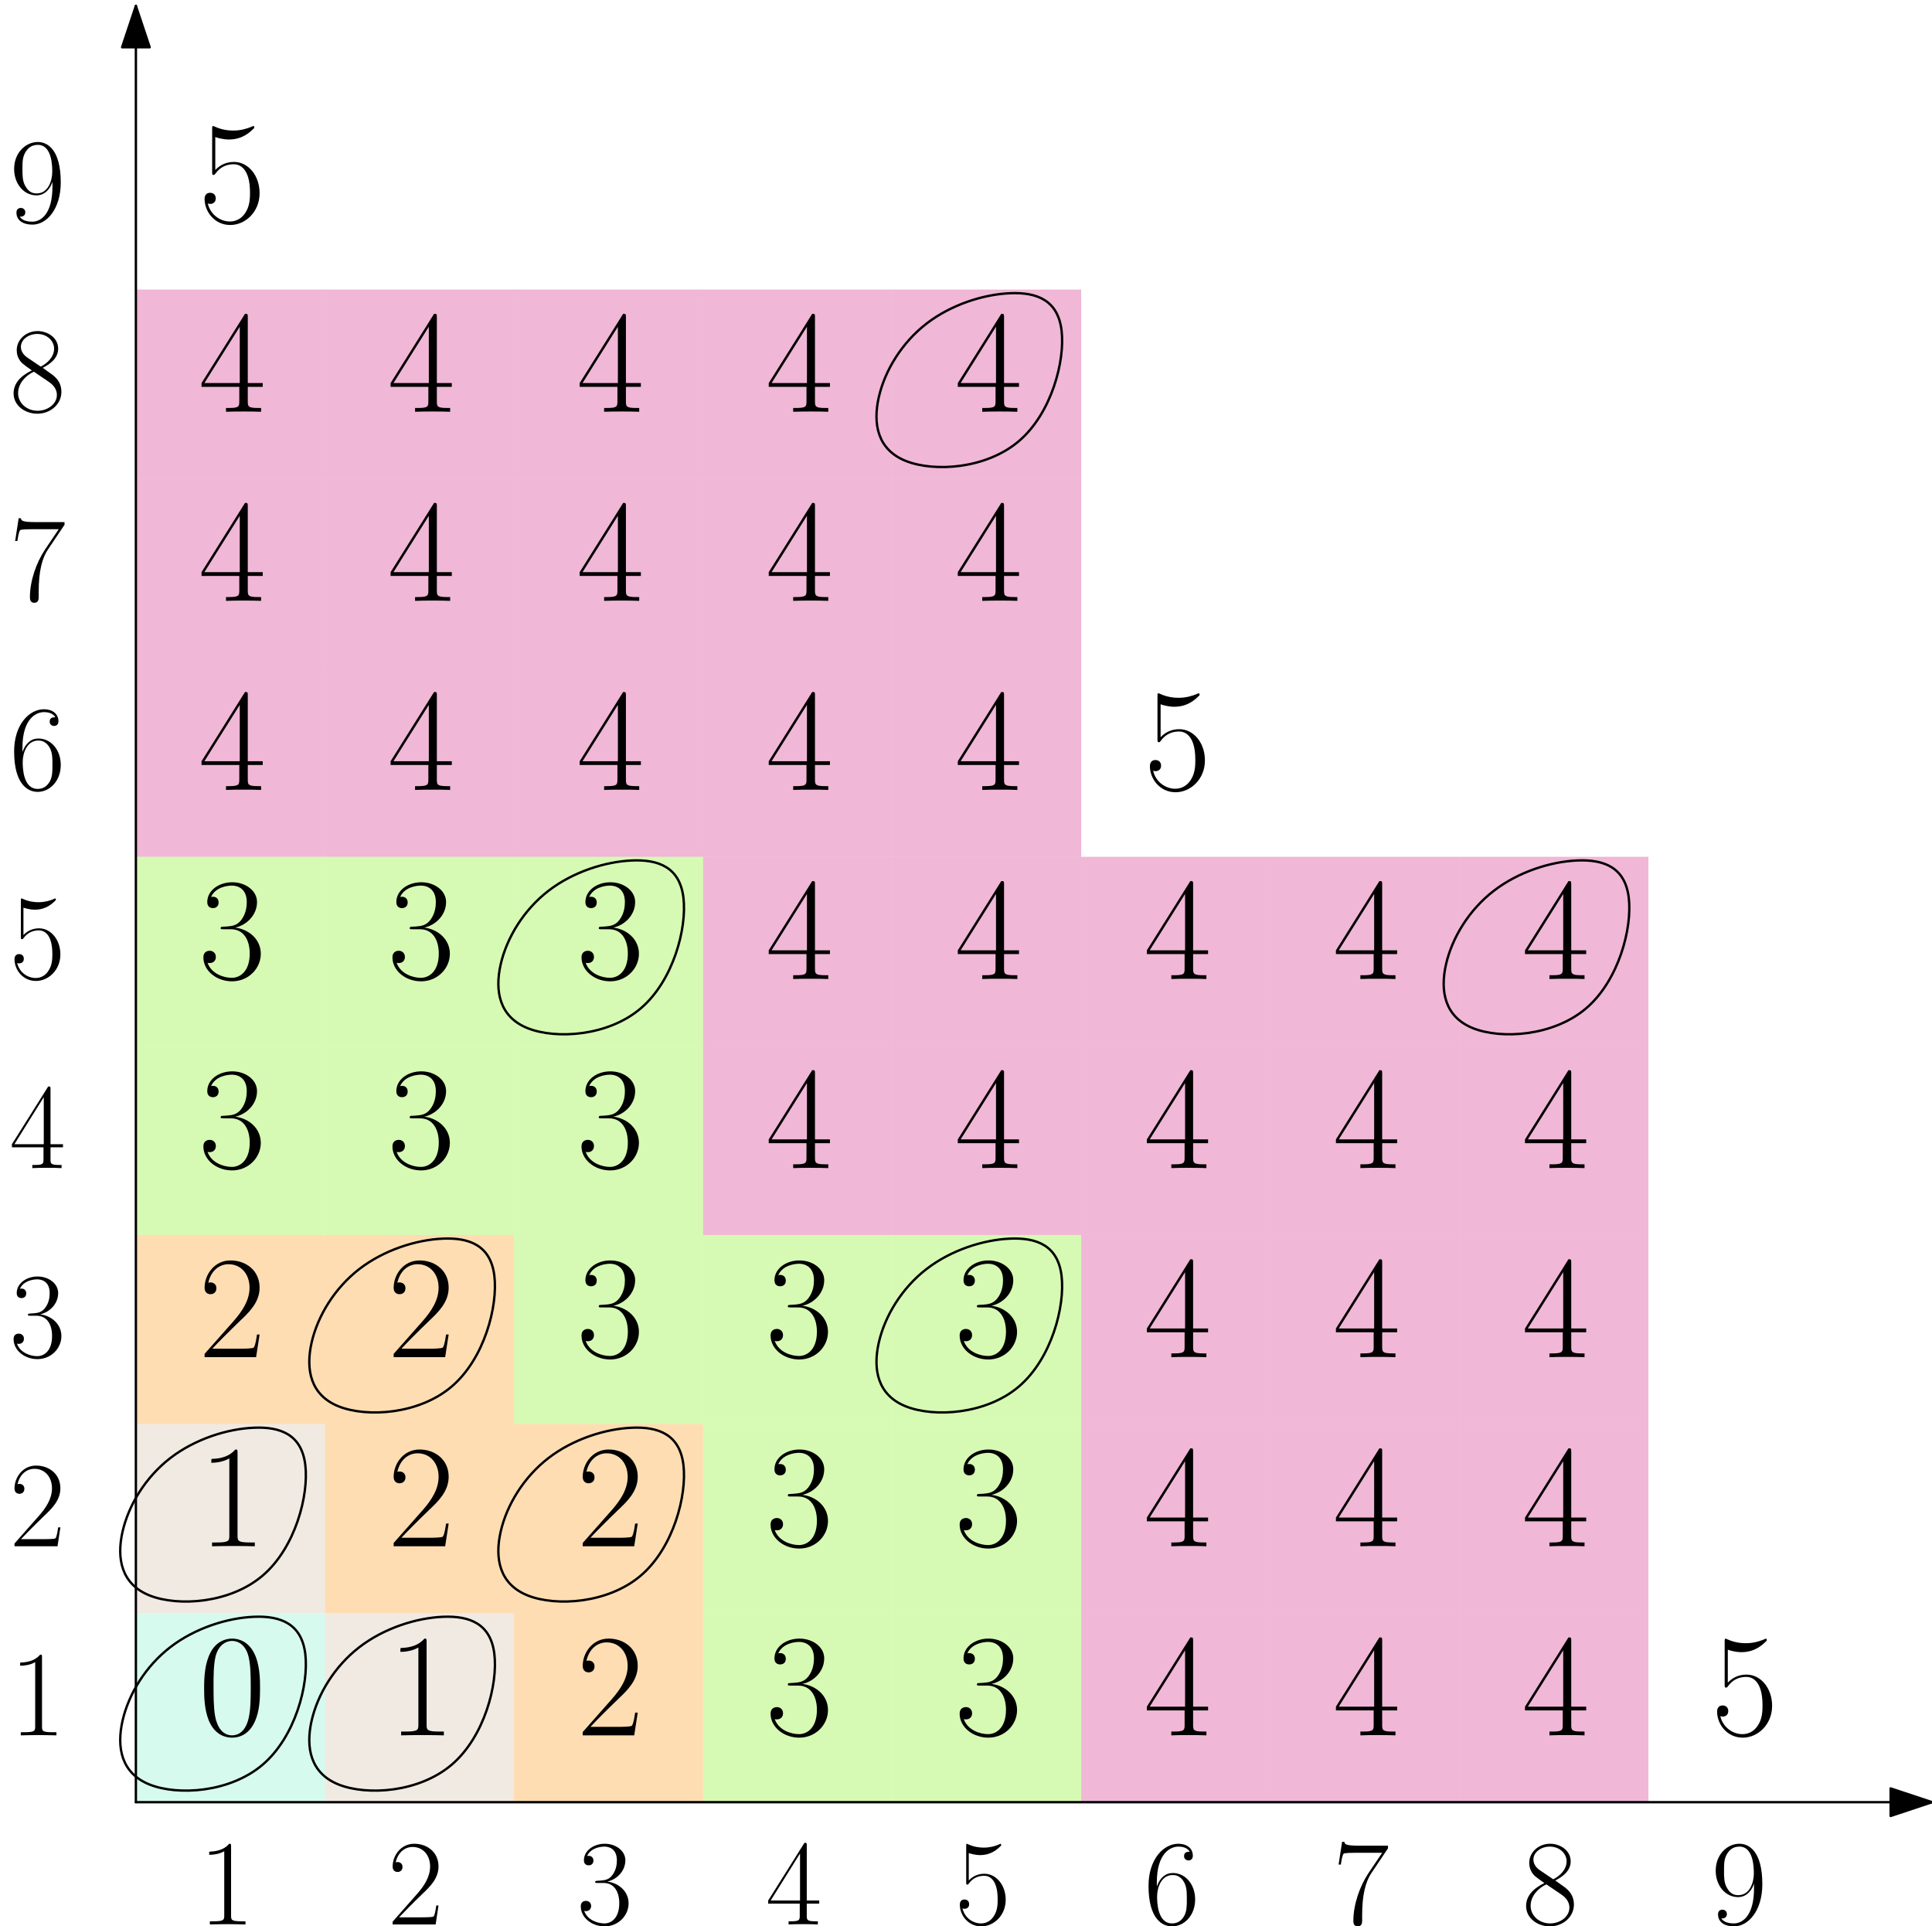 <?xml version="1.0" encoding="UTF-8"?>
<svg xmlns="http://www.w3.org/2000/svg" xmlns:xlink="http://www.w3.org/1999/xlink" width="327pt" height="326pt" viewBox="0 0 327 326" version="1.1">
<defs>
<g>
<symbol overflow="visible" id="glyph0-0">
<path style="stroke:none;" d=""/>
</symbol>
<symbol overflow="visible" id="glyph0-1">
<path style="stroke:none;" d="M 5.5 -13.203 C 5.5 -13.641 5.469 -13.656 5.188 -13.656 C 4.375 -12.688 3.156 -12.375 2 -12.328 C 1.938 -12.328 1.844 -12.328 1.812 -12.297 C 1.797 -12.25 1.797 -12.203 1.797 -11.781 C 2.438 -11.781 3.516 -11.891 4.344 -12.391 L 4.344 -1.516 C 4.344 -0.781 4.297 -0.531 2.516 -0.531 L 1.906 -0.531 L 1.906 0 C 2.891 -0.016 3.922 -0.047 4.922 -0.047 C 5.906 -0.047 6.938 -0.016 7.938 0 L 7.938 -0.531 L 7.312 -0.531 C 5.531 -0.531 5.5 -0.766 5.5 -1.516 Z M 5.5 -13.203 "/>
</symbol>
<symbol overflow="visible" id="glyph0-2">
<path style="stroke:none;" d="M 8.609 -3.203 L 8.234 -3.203 C 8.031 -1.734 7.875 -1.484 7.781 -1.359 C 7.688 -1.203 6.203 -1.203 5.906 -1.203 L 1.938 -1.203 C 2.688 -2 4.125 -3.469 5.891 -5.172 C 7.141 -6.359 8.609 -7.766 8.609 -9.812 C 8.609 -12.25 6.672 -13.656 4.5 -13.656 C 2.234 -13.656 0.844 -11.656 0.844 -9.797 C 0.844 -8.984 1.453 -8.875 1.688 -8.875 C 1.906 -8.875 2.516 -9 2.516 -9.734 C 2.516 -10.375 1.984 -10.562 1.688 -10.562 C 1.562 -10.562 1.453 -10.531 1.359 -10.5 C 1.75 -12.25 2.953 -13.109 4.219 -13.109 C 6.016 -13.109 7.188 -11.688 7.188 -9.812 C 7.188 -8.016 6.141 -6.469 4.953 -5.125 L 0.844 -0.469 L 0.844 0 L 8.125 0 Z M 8.609 -3.203 "/>
</symbol>
<symbol overflow="visible" id="glyph0-3">
<path style="stroke:none;" d="M 4.562 -7.016 C 6.406 -7.016 7.203 -5.438 7.203 -3.594 C 7.203 -1.109 5.891 -0.172 4.688 -0.172 C 3.594 -0.172 1.812 -0.703 1.266 -2.297 C 1.359 -2.25 1.469 -2.25 1.562 -2.25 C 2.062 -2.25 2.438 -2.578 2.438 -3.125 C 2.438 -3.719 1.984 -3.984 1.562 -3.984 C 1.219 -3.984 0.688 -3.828 0.688 -3.062 C 0.688 -1.156 2.547 0.328 4.734 0.328 C 7.016 0.328 8.781 -1.469 8.781 -3.578 C 8.781 -5.578 7.125 -7.016 5.172 -7.25 C 6.734 -7.578 8.234 -8.984 8.234 -10.859 C 8.234 -12.469 6.609 -13.656 4.75 -13.656 C 2.875 -13.656 1.219 -12.5 1.219 -10.844 C 1.219 -10.125 1.75 -10 2.031 -10 C 2.453 -10 2.828 -10.266 2.828 -10.797 C 2.828 -11.344 2.453 -11.609 2.031 -11.609 C 1.938 -11.609 1.844 -11.609 1.75 -11.562 C 2.359 -12.938 3.984 -13.172 4.703 -13.172 C 5.438 -13.172 6.797 -12.828 6.797 -10.844 C 6.797 -10.266 6.719 -9.234 6.016 -8.328 C 5.391 -7.516 4.688 -7.484 4 -7.422 C 3.906 -7.422 3.422 -7.375 3.344 -7.375 C 3.203 -7.359 3.125 -7.328 3.125 -7.188 C 3.125 -7.047 3.141 -7.016 3.547 -7.016 Z M 4.562 -7.016 "/>
</symbol>
<symbol overflow="visible" id="glyph0-4">
<path style="stroke:none;" d="M 6.938 -13.359 C 6.938 -13.797 6.922 -13.812 6.547 -13.812 L 0.406 -4.047 L 0.406 -3.516 L 5.75 -3.516 L 5.75 -1.484 C 5.75 -0.75 5.703 -0.531 4.25 -0.531 L 3.859 -0.531 L 3.859 0 C 4.531 -0.047 5.641 -0.047 6.344 -0.047 C 7.047 -0.047 8.156 -0.047 8.812 0 L 8.812 -0.531 L 8.422 -0.531 C 6.984 -0.531 6.938 -0.75 6.938 -1.484 L 6.938 -3.516 L 9.047 -3.516 L 9.047 -4.047 L 6.938 -4.047 Z M 5.797 -12 L 5.797 -4.047 L 0.828 -4.047 Z M 5.797 -12 "/>
</symbol>
<symbol overflow="visible" id="glyph0-5">
<path style="stroke:none;" d="M 2.359 -12.078 C 2.562 -12 3.406 -11.734 4.281 -11.734 C 6.203 -11.734 7.25 -12.766 7.844 -13.359 C 7.844 -13.531 7.844 -13.641 7.719 -13.641 C 7.703 -13.641 7.656 -13.641 7.5 -13.547 C 6.781 -13.234 5.922 -13 4.891 -13 C 4.281 -13 3.344 -13.078 2.328 -13.531 C 2.109 -13.641 2.062 -13.641 2.047 -13.641 C 1.938 -13.641 1.922 -13.609 1.922 -13.203 L 1.922 -7.203 C 1.922 -6.844 1.922 -6.734 2.125 -6.734 C 2.234 -6.734 2.266 -6.781 2.375 -6.922 C 3.031 -7.844 3.953 -8.234 4.984 -8.234 C 5.703 -8.234 7.25 -7.781 7.25 -4.25 C 7.25 -3.594 7.25 -2.391 6.625 -1.453 C 6.109 -0.594 5.312 -0.172 4.422 -0.172 C 3.062 -0.172 1.672 -1.109 1.297 -2.703 C 1.391 -2.688 1.547 -2.641 1.625 -2.641 C 1.906 -2.641 2.422 -2.781 2.422 -3.422 C 2.422 -3.984 2.031 -4.219 1.625 -4.219 C 1.156 -4.219 0.844 -3.922 0.844 -3.344 C 0.844 -1.547 2.266 0.328 4.469 0.328 C 6.594 0.328 8.609 -1.516 8.609 -4.172 C 8.609 -6.656 7 -8.578 5 -8.578 C 3.953 -8.578 3.062 -8.188 2.359 -7.438 Z M 2.359 -12.078 "/>
</symbol>
<symbol overflow="visible" id="glyph0-6">
<path style="stroke:none;" d="M 2.188 -7.125 C 2.188 -12.062 4.5 -13.172 5.844 -13.172 C 6.281 -13.172 7.328 -13.094 7.75 -12.297 C 7.422 -12.297 6.797 -12.297 6.797 -11.562 C 6.797 -11.016 7.25 -10.828 7.547 -10.828 C 7.719 -10.828 8.281 -10.906 8.281 -11.609 C 8.281 -12.906 7.25 -13.656 5.828 -13.656 C 3.359 -13.656 0.781 -11.094 0.781 -6.531 C 0.781 -0.906 3.125 0.328 4.766 0.328 C 6.781 0.328 8.672 -1.469 8.672 -4.234 C 8.672 -6.812 7 -8.703 4.891 -8.703 C 3.641 -8.703 2.703 -7.875 2.188 -6.422 Z M 4.766 -0.172 C 2.234 -0.172 2.234 -3.969 2.234 -4.734 C 2.234 -6.219 2.938 -8.359 4.859 -8.359 C 5.203 -8.359 6.219 -8.359 6.906 -6.938 C 7.266 -6.141 7.266 -5.281 7.266 -4.25 C 7.266 -3.141 7.266 -2.312 6.844 -1.484 C 6.375 -0.641 5.719 -0.172 4.766 -0.172 Z M 4.766 -0.172 "/>
</symbol>
<symbol overflow="visible" id="glyph0-7">
<path style="stroke:none;" d="M 9.312 -12.875 L 9.312 -13.328 L 4.469 -13.328 C 2.047 -13.328 2 -13.594 1.922 -13.984 L 1.547 -13.984 L 0.953 -10.125 L 1.328 -10.125 C 1.391 -10.516 1.531 -11.562 1.781 -11.953 C 1.906 -12.125 3.422 -12.125 3.781 -12.125 L 8.328 -12.125 L 6.031 -8.719 C 4.5 -6.422 3.453 -3.328 3.453 -0.625 C 3.453 -0.375 3.453 0.328 4.188 0.328 C 4.938 0.328 4.938 -0.375 4.938 -0.641 L 4.938 -1.594 C 4.938 -4.984 5.516 -7.203 6.469 -8.641 Z M 9.312 -12.875 "/>
</symbol>
<symbol overflow="visible" id="glyph0-8">
<path style="stroke:none;" d="M 5.625 -7.438 C 6.922 -8.094 8.234 -9.094 8.234 -10.672 C 8.234 -12.562 6.422 -13.656 4.75 -13.656 C 2.875 -13.656 1.219 -12.297 1.219 -10.406 C 1.219 -9.891 1.344 -9 2.141 -8.219 C 2.359 -8.016 3.219 -7.391 3.781 -7 C 2.844 -6.531 0.688 -5.391 0.688 -3.125 C 0.688 -0.984 2.703 0.328 4.703 0.328 C 6.922 0.328 8.781 -1.266 8.781 -3.359 C 8.781 -5.25 7.516 -6.109 6.688 -6.672 Z M 2.906 -9.25 C 2.75 -9.359 1.922 -10 1.922 -10.969 C 1.922 -12.234 3.219 -13.172 4.703 -13.172 C 6.344 -13.172 7.547 -12.016 7.547 -10.672 C 7.547 -8.766 5.391 -7.656 5.281 -7.656 C 5.266 -7.656 5.25 -7.656 5.078 -7.781 Z M 6.719 -5.016 C 7.016 -4.797 8.016 -4.109 8.016 -2.844 C 8.016 -1.328 6.484 -0.172 4.75 -0.172 C 2.875 -0.172 1.453 -1.516 1.453 -3.141 C 1.453 -4.766 2.703 -6.141 4.125 -6.781 Z M 6.719 -5.016 "/>
</symbol>
<symbol overflow="visible" id="glyph0-9">
<path style="stroke:none;" d="M 7.266 -6.109 C 7.266 -1.562 5.391 -0.172 3.844 -0.172 C 3.359 -0.172 2.203 -0.234 1.734 -1.031 C 2.266 -0.953 2.672 -1.234 2.672 -1.75 C 2.672 -2.312 2.203 -2.5 1.922 -2.5 C 1.734 -2.5 1.172 -2.422 1.172 -1.719 C 1.172 -0.312 2.391 0.328 3.891 0.328 C 6.266 0.328 8.672 -2.266 8.672 -6.812 C 8.672 -12.469 6.359 -13.656 4.797 -13.656 C 2.75 -13.656 0.781 -11.859 0.781 -9.094 C 0.781 -6.531 2.453 -4.625 4.562 -4.625 C 6.297 -4.625 7.062 -6.234 7.266 -6.922 Z M 4.609 -4.953 C 4.047 -4.953 3.266 -5.062 2.625 -6.297 C 2.188 -7.109 2.188 -8.062 2.188 -9.062 C 2.188 -10.281 2.188 -11.141 2.766 -12.047 C 3.062 -12.469 3.594 -13.172 4.797 -13.172 C 7.234 -13.172 7.234 -9.438 7.234 -8.609 C 7.234 -7.141 6.562 -4.953 4.609 -4.953 Z M 4.609 -4.953 "/>
</symbol>
<symbol overflow="visible" id="glyph1-0">
<path style="stroke:none;" d=""/>
</symbol>
<symbol overflow="visible" id="glyph1-1">
<path style="stroke:none;" d="M 10.406 -7.953 C 10.406 -9.469 10.391 -12.047 9.344 -14.031 C 8.422 -15.766 6.969 -16.375 5.672 -16.375 C 4.484 -16.375 2.969 -15.828 2.031 -14.047 C 1.047 -12.188 0.938 -9.891 0.938 -7.953 C 0.938 -6.547 0.969 -4.391 1.734 -2.5 C 2.797 0.047 4.703 0.391 5.672 0.391 C 6.812 0.391 8.547 -0.078 9.562 -2.422 C 10.312 -4.141 10.406 -6.141 10.406 -7.953 Z M 5.672 0 C 4.094 0 3.141 -1.359 2.797 -3.25 C 2.531 -4.703 2.531 -6.844 2.531 -8.234 C 2.531 -10.141 2.531 -11.719 2.844 -13.234 C 3.328 -15.344 4.703 -15.984 5.672 -15.984 C 6.688 -15.984 8 -15.312 8.469 -13.281 C 8.797 -11.875 8.828 -10.203 8.828 -8.234 C 8.828 -6.609 8.828 -4.641 8.531 -3.172 C 8 -0.469 6.547 0 5.672 0 Z M 5.672 0 "/>
</symbol>
<symbol overflow="visible" id="glyph1-2">
<path style="stroke:none;" d="M 6.594 -15.828 C 6.594 -16.359 6.562 -16.375 6.219 -16.375 C 5.25 -15.219 3.797 -14.844 2.406 -14.797 C 2.328 -14.797 2.203 -14.797 2.188 -14.75 C 2.156 -14.688 2.156 -14.641 2.156 -14.125 C 2.922 -14.125 4.219 -14.281 5.203 -14.875 L 5.203 -1.812 C 5.203 -0.938 5.156 -0.641 3.016 -0.641 L 2.281 -0.641 L 2.281 0 C 3.469 -0.031 4.703 -0.047 5.891 -0.047 C 7.094 -0.047 8.328 -0.031 9.516 0 L 9.516 -0.641 L 8.766 -0.641 C 6.641 -0.641 6.594 -0.922 6.594 -1.812 Z M 6.594 -15.828 "/>
</symbol>
<symbol overflow="visible" id="glyph1-3">
<path style="stroke:none;" d="M 10.328 -3.844 L 9.891 -3.844 C 9.641 -2.078 9.438 -1.781 9.344 -1.641 C 9.219 -1.438 7.438 -1.438 7.094 -1.438 L 2.328 -1.438 C 3.219 -2.406 4.953 -4.156 7.062 -6.188 C 8.578 -7.625 10.328 -9.312 10.328 -11.766 C 10.328 -14.688 8 -16.375 5.406 -16.375 C 2.672 -16.375 1.016 -13.984 1.016 -11.75 C 1.016 -10.781 1.734 -10.656 2.031 -10.656 C 2.281 -10.656 3.016 -10.797 3.016 -11.672 C 3.016 -12.438 2.375 -12.656 2.031 -12.656 C 1.891 -12.656 1.734 -12.641 1.641 -12.594 C 2.109 -14.688 3.547 -15.734 5.062 -15.734 C 7.219 -15.734 8.625 -14.031 8.625 -11.766 C 8.625 -9.609 7.359 -7.75 5.953 -6.141 L 1.016 -0.562 L 1.016 0 L 9.734 0 Z M 10.328 -3.844 "/>
</symbol>
<symbol overflow="visible" id="glyph1-4">
<path style="stroke:none;" d="M 5.484 -8.422 C 7.688 -8.422 8.656 -6.516 8.656 -4.312 C 8.656 -1.344 7.062 -0.203 5.625 -0.203 C 4.312 -0.203 2.188 -0.844 1.516 -2.75 C 1.641 -2.703 1.766 -2.703 1.891 -2.703 C 2.484 -2.703 2.922 -3.094 2.922 -3.734 C 2.922 -4.453 2.375 -4.781 1.891 -4.781 C 1.469 -4.781 0.812 -4.578 0.812 -3.672 C 0.812 -1.391 3.047 0.391 5.672 0.391 C 8.422 0.391 10.531 -1.766 10.531 -4.281 C 10.531 -6.688 8.547 -8.422 6.188 -8.703 C 8.078 -9.094 9.891 -10.781 9.891 -13.031 C 9.891 -14.969 7.938 -16.375 5.703 -16.375 C 3.438 -16.375 1.469 -15 1.469 -13.016 C 1.469 -12.141 2.109 -12 2.422 -12 C 2.953 -12 3.391 -12.312 3.391 -12.953 C 3.391 -13.609 2.953 -13.922 2.422 -13.922 C 2.328 -13.922 2.203 -13.922 2.109 -13.875 C 2.828 -15.516 4.781 -15.812 5.656 -15.812 C 6.516 -15.812 8.156 -15.391 8.156 -13.016 C 8.156 -12.312 8.047 -11.078 7.219 -9.984 C 6.469 -9.016 5.625 -8.969 4.812 -8.891 C 4.688 -8.891 4.109 -8.844 4.016 -8.844 C 3.844 -8.828 3.734 -8.797 3.734 -8.625 C 3.734 -8.453 3.766 -8.422 4.266 -8.422 Z M 5.484 -8.422 "/>
</symbol>
<symbol overflow="visible" id="glyph1-5">
<path style="stroke:none;" d="M 8.328 -16.031 C 8.328 -16.547 8.297 -16.578 7.859 -16.578 L 0.5 -4.859 L 0.5 -4.219 L 6.891 -4.219 L 6.891 -1.781 C 6.891 -0.891 6.844 -0.641 5.109 -0.641 L 4.641 -0.641 L 4.641 0 C 5.422 -0.047 6.766 -0.047 7.609 -0.047 C 8.453 -0.047 9.781 -0.047 10.578 0 L 10.578 -0.641 L 10.109 -0.641 C 8.375 -0.641 8.328 -0.891 8.328 -1.781 L 8.328 -4.219 L 10.859 -4.219 L 10.859 -4.859 L 8.328 -4.859 Z M 6.969 -14.391 L 6.969 -4.859 L 0.984 -4.859 Z M 6.969 -14.391 "/>
</symbol>
<symbol overflow="visible" id="glyph1-6">
<path style="stroke:none;" d="M 2.828 -14.5 C 3.078 -14.391 4.094 -14.078 5.125 -14.078 C 7.438 -14.078 8.703 -15.312 9.422 -16.031 C 9.422 -16.234 9.422 -16.359 9.266 -16.359 C 9.25 -16.359 9.188 -16.359 9 -16.25 C 8.125 -15.891 7.109 -15.594 5.875 -15.594 C 5.125 -15.594 4.016 -15.688 2.797 -16.234 C 2.531 -16.359 2.484 -16.359 2.453 -16.359 C 2.328 -16.359 2.297 -16.328 2.297 -15.828 L 2.297 -8.656 C 2.297 -8.203 2.297 -8.078 2.547 -8.078 C 2.672 -8.078 2.719 -8.125 2.844 -8.297 C 3.641 -9.422 4.734 -9.891 5.969 -9.891 C 6.844 -9.891 8.703 -9.344 8.703 -5.109 C 8.703 -4.312 8.703 -2.875 7.953 -1.734 C 7.328 -0.719 6.375 -0.203 5.297 -0.203 C 3.672 -0.203 2 -1.344 1.562 -3.25 C 1.656 -3.219 1.859 -3.172 1.953 -3.172 C 2.281 -3.172 2.906 -3.344 2.906 -4.109 C 2.906 -4.781 2.422 -5.062 1.953 -5.062 C 1.391 -5.062 1.016 -4.703 1.016 -4.016 C 1.016 -1.859 2.719 0.391 5.359 0.391 C 7.906 0.391 10.328 -1.812 10.328 -5 C 10.328 -7.984 8.406 -10.281 6 -10.281 C 4.734 -10.281 3.672 -9.812 2.828 -8.922 Z M 2.828 -14.5 "/>
</symbol>
</g>
</defs>
<g id="surface19352">
<path style=" stroke:none;fill-rule:evenodd;fill:rgb(80.4%,6.3%,46.3%);fill-opacity:0.3;" d="M 23 145 L 23 113 L 55 113 L 55 145 Z M 23 145 "/>
<path style=" stroke:none;fill-rule:evenodd;fill:rgb(80.4%,71.8%,62%);fill-opacity:0.3;" d="M 23 273 L 23 241 L 55 241 L 55 273 Z M 23 273 "/>
<path style=" stroke:none;fill-rule:evenodd;fill:rgb(80.4%,71.8%,62%);fill-opacity:0.3;" d="M 55 305 L 55 273 L 87 273 L 87 305 Z M 55 305 "/>
<path style=" stroke:none;fill-rule:evenodd;fill:rgb(46.3%,93.3%,77.6%);fill-opacity:0.3;" d="M 23 305 L 23 273 L 55 273 L 55 305 Z M 23 305 "/>
<path style=" stroke:none;fill-rule:evenodd;fill:rgb(100%,54.9%,0%);fill-opacity:0.3;" d="M 23 241 L 23 209 L 55 209 L 55 241 Z M 23 241 "/>
<path style=" stroke:none;fill-rule:evenodd;fill:rgb(100%,54.9%,0%);fill-opacity:0.3;" d="M 55 241 L 55 209 L 87 209 L 87 241 Z M 55 241 "/>
<path style=" stroke:none;fill-rule:evenodd;fill:rgb(100%,54.9%,0%);fill-opacity:0.3;" d="M 55 273 L 55 241 L 87 241 L 87 273 Z M 55 273 "/>
<path style=" stroke:none;fill-rule:evenodd;fill:rgb(100%,54.9%,0%);fill-opacity:0.3;" d="M 87 273 L 87 241 L 119 241 L 119 273 Z M 87 273 "/>
<path style=" stroke:none;fill-rule:evenodd;fill:rgb(100%,54.9%,0%);fill-opacity:0.3;" d="M 87 305 L 87 273 L 119 273 L 119 305 Z M 87 305 "/>
<path style=" stroke:none;fill-rule:evenodd;fill:rgb(46.3%,93.3%,0%);fill-opacity:0.3;" d="M 119 305 L 119 273 L 151 273 L 151 305 Z M 119 305 "/>
<path style=" stroke:none;fill-rule:evenodd;fill:rgb(46.3%,93.3%,0%);fill-opacity:0.3;" d="M 151 305 L 151 273 L 183 273 L 183 305 Z M 151 305 "/>
<path style=" stroke:none;fill-rule:evenodd;fill:rgb(46.3%,93.3%,0%);fill-opacity:0.3;" d="M 119 273 L 119 241 L 151 241 L 151 273 Z M 119 273 "/>
<path style=" stroke:none;fill-rule:evenodd;fill:rgb(46.3%,93.3%,0%);fill-opacity:0.3;" d="M 151 273 L 151 241 L 183 241 L 183 273 Z M 151 273 "/>
<path style=" stroke:none;fill-rule:evenodd;fill:rgb(46.3%,93.3%,0%);fill-opacity:0.3;" d="M 119 241 L 119 209 L 151 209 L 151 241 Z M 119 241 "/>
<path style=" stroke:none;fill-rule:evenodd;fill:rgb(46.3%,93.3%,0%);fill-opacity:0.3;" d="M 151 241 L 151 209 L 183 209 L 183 241 Z M 151 241 "/>
<path style=" stroke:none;fill-rule:evenodd;fill:rgb(46.3%,93.3%,0%);fill-opacity:0.3;" d="M 23 177 L 23 145 L 55 145 L 55 177 Z M 23 177 "/>
<path style=" stroke:none;fill-rule:evenodd;fill:rgb(46.3%,93.3%,0%);fill-opacity:0.3;" d="M 55 177 L 55 145 L 87 145 L 87 177 Z M 55 177 "/>
<path style=" stroke:none;fill-rule:evenodd;fill:rgb(46.3%,93.3%,0%);fill-opacity:0.3;" d="M 23 209 L 23 177 L 55 177 L 55 209 Z M 23 209 "/>
<path style=" stroke:none;fill-rule:evenodd;fill:rgb(46.3%,93.3%,0%);fill-opacity:0.3;" d="M 55 209 L 55 177 L 87 177 L 87 209 Z M 55 209 "/>
<path style=" stroke:none;fill-rule:evenodd;fill:rgb(46.3%,93.3%,0%);fill-opacity:0.3;" d="M 87 209 L 87 177 L 119 177 L 119 209 Z M 87 209 "/>
<path style=" stroke:none;fill-rule:evenodd;fill:rgb(46.3%,93.3%,0%);fill-opacity:0.3;" d="M 87 177 L 87 145 L 119 145 L 119 177 Z M 87 177 "/>
<path style=" stroke:none;fill-rule:evenodd;fill:rgb(46.3%,93.3%,0%);fill-opacity:0.3;" d="M 87 241 L 87 209 L 119 209 L 119 241 Z M 87 241 "/>
<path style=" stroke:none;fill-rule:evenodd;fill:rgb(80.4%,6.3%,46.3%);fill-opacity:0.3;" d="M 23 113 L 23 81 L 55 81 L 55 113 Z M 23 113 "/>
<path style=" stroke:none;fill-rule:evenodd;fill:rgb(80.4%,6.3%,46.3%);fill-opacity:0.3;" d="M 23 81 L 23 49 L 55 49 L 55 81 Z M 23 81 "/>
<path style=" stroke:none;fill-rule:evenodd;fill:rgb(80.4%,6.3%,46.3%);fill-opacity:0.3;" d="M 55 145 L 55 113 L 87 113 L 87 145 Z M 55 145 "/>
<path style=" stroke:none;fill-rule:evenodd;fill:rgb(80.4%,6.3%,46.3%);fill-opacity:0.3;" d="M 55 113 L 55 81 L 87 81 L 87 113 Z M 55 113 "/>
<path style=" stroke:none;fill-rule:evenodd;fill:rgb(80.4%,6.3%,46.3%);fill-opacity:0.3;" d="M 55 81 L 55 49 L 87 49 L 87 81 Z M 55 81 "/>
<path style=" stroke:none;fill-rule:evenodd;fill:rgb(80.4%,6.3%,46.3%);fill-opacity:0.3;" d="M 87 145 L 87 113 L 119 113 L 119 145 Z M 87 145 "/>
<path style=" stroke:none;fill-rule:evenodd;fill:rgb(80.4%,6.3%,46.3%);fill-opacity:0.3;" d="M 87 113 L 87 81 L 119 81 L 119 113 Z M 87 113 "/>
<path style=" stroke:none;fill-rule:evenodd;fill:rgb(80.4%,6.3%,46.3%);fill-opacity:0.3;" d="M 87 81 L 87 49 L 119 49 L 119 81 Z M 87 81 "/>
<path style=" stroke:none;fill-rule:evenodd;fill:rgb(80.4%,6.3%,46.3%);fill-opacity:0.3;" d="M 119 145 L 119 113 L 151 113 L 151 145 Z M 119 145 "/>
<path style=" stroke:none;fill-rule:evenodd;fill:rgb(80.4%,6.3%,46.3%);fill-opacity:0.3;" d="M 119 113 L 119 81 L 151 81 L 151 113 Z M 119 113 "/>
<path style=" stroke:none;fill-rule:evenodd;fill:rgb(80.4%,6.3%,46.3%);fill-opacity:0.3;" d="M 119 81 L 119 49 L 151 49 L 151 81 Z M 119 81 "/>
<path style=" stroke:none;fill-rule:evenodd;fill:rgb(80.4%,6.3%,46.3%);fill-opacity:0.3;" d="M 151 145 L 151 113 L 183 113 L 183 145 Z M 151 145 "/>
<path style=" stroke:none;fill-rule:evenodd;fill:rgb(80.4%,6.3%,46.3%);fill-opacity:0.3;" d="M 151 113 L 151 81 L 183 81 L 183 113 Z M 151 113 "/>
<path style=" stroke:none;fill-rule:evenodd;fill:rgb(80.4%,6.3%,46.3%);fill-opacity:0.3;" d="M 151 81 L 151 49 L 183 49 L 183 81 Z M 151 81 "/>
<path style=" stroke:none;fill-rule:evenodd;fill:rgb(80.4%,6.3%,46.3%);fill-opacity:0.3;" d="M 183 305 L 183 273 L 215 273 L 215 305 Z M 183 305 "/>
<path style=" stroke:none;fill-rule:evenodd;fill:rgb(80.4%,6.3%,46.3%);fill-opacity:0.3;" d="M 183 273 L 183 241 L 215 241 L 215 273 Z M 183 273 "/>
<path style=" stroke:none;fill-rule:evenodd;fill:rgb(80.4%,6.3%,46.3%);fill-opacity:0.3;" d="M 183 241 L 183 209 L 215 209 L 215 241 Z M 183 241 "/>
<path style=" stroke:none;fill-rule:evenodd;fill:rgb(80.4%,6.3%,46.3%);fill-opacity:0.3;" d="M 215 305 L 215 273 L 247 273 L 247 305 Z M 215 305 "/>
<path style=" stroke:none;fill-rule:evenodd;fill:rgb(80.4%,6.3%,46.3%);fill-opacity:0.3;" d="M 215 273 L 215 241 L 247 241 L 247 273 Z M 215 273 "/>
<path style=" stroke:none;fill-rule:evenodd;fill:rgb(80.4%,6.3%,46.3%);fill-opacity:0.3;" d="M 215 241 L 215 209 L 247 209 L 247 241 Z M 215 241 "/>
<path style=" stroke:none;fill-rule:evenodd;fill:rgb(80.4%,6.3%,46.3%);fill-opacity:0.3;" d="M 247 305 L 247 273 L 279 273 L 279 305 Z M 247 305 "/>
<path style=" stroke:none;fill-rule:evenodd;fill:rgb(80.4%,6.3%,46.3%);fill-opacity:0.3;" d="M 247 273 L 247 241 L 279 241 L 279 273 Z M 247 273 "/>
<path style=" stroke:none;fill-rule:evenodd;fill:rgb(80.4%,6.3%,46.3%);fill-opacity:0.3;" d="M 247 241 L 247 209 L 279 209 L 279 241 Z M 247 241 "/>
<path style=" stroke:none;fill-rule:evenodd;fill:rgb(80.4%,6.3%,46.3%);fill-opacity:0.3;" d="M 119 209 L 119 177 L 151 177 L 151 209 Z M 119 209 "/>
<path style=" stroke:none;fill-rule:evenodd;fill:rgb(80.4%,6.3%,46.3%);fill-opacity:0.3;" d="M 119 177 L 119 145 L 151 145 L 151 177 Z M 119 177 "/>
<path style=" stroke:none;fill-rule:evenodd;fill:rgb(80.4%,6.3%,46.3%);fill-opacity:0.3;" d="M 151 209 L 151 177 L 183 177 L 183 209 Z M 151 209 "/>
<path style=" stroke:none;fill-rule:evenodd;fill:rgb(80.4%,6.3%,46.3%);fill-opacity:0.3;" d="M 151 177 L 151 145 L 183 145 L 183 177 Z M 151 177 "/>
<path style=" stroke:none;fill-rule:evenodd;fill:rgb(80.4%,6.3%,46.3%);fill-opacity:0.3;" d="M 183 209 L 183 177 L 215 177 L 215 209 Z M 183 209 "/>
<path style=" stroke:none;fill-rule:evenodd;fill:rgb(80.4%,6.3%,46.3%);fill-opacity:0.3;" d="M 183 177 L 183 145 L 215 145 L 215 177 Z M 183 177 "/>
<path style=" stroke:none;fill-rule:evenodd;fill:rgb(80.4%,6.3%,46.3%);fill-opacity:0.3;" d="M 215 209 L 215 177 L 247 177 L 247 209 Z M 215 209 "/>
<path style=" stroke:none;fill-rule:evenodd;fill:rgb(80.4%,6.3%,46.3%);fill-opacity:0.3;" d="M 215 177 L 215 145 L 247 145 L 247 177 Z M 215 177 "/>
<path style=" stroke:none;fill-rule:evenodd;fill:rgb(80.4%,6.3%,46.3%);fill-opacity:0.3;" d="M 247 209 L 247 177 L 279 177 L 279 209 Z M 247 209 "/>
<path style=" stroke:none;fill-rule:evenodd;fill:rgb(80.4%,6.3%,46.3%);fill-opacity:0.3;" d="M 247 177 L 247 145 L 279 145 L 279 177 Z M 247 177 "/>
<path style="fill:none;stroke-width:0.4;stroke-linecap:round;stroke-linejoin:round;stroke:rgb(0%,0%,0%);stroke-opacity:1;stroke-miterlimit:10;" d="M 64 384 L 368 384 " transform="matrix(1,0,0,-1,-41,689)"/>
<path style="fill-rule:evenodd;fill:rgb(0%,0%,0%);fill-opacity:1;stroke-width:0.4;stroke-linecap:round;stroke-linejoin:round;stroke:rgb(0%,0%,0%);stroke-opacity:1;stroke-miterlimit:10;" d="M 368 384 L 361 386.332 L 361 381.668 Z M 368 384 " transform="matrix(1,0,0,-1,-41,689)"/>
<path style="fill:none;stroke-width:0.4;stroke-linecap:round;stroke-linejoin:round;stroke:rgb(0%,0%,0%);stroke-opacity:1;stroke-miterlimit:10;" d="M 64 384 L 64 688 " transform="matrix(1,0,0,-1,-41,689)"/>
<path style="fill-rule:evenodd;fill:rgb(0%,0%,0%);fill-opacity:1;stroke-width:0.4;stroke-linecap:round;stroke-linejoin:round;stroke:rgb(0%,0%,0%);stroke-opacity:1;stroke-miterlimit:10;" d="M 64 688 L 61.668 681 L 66.332 681 Z M 64 688 " transform="matrix(1,0,0,-1,-41,689)"/>
<g style="fill:rgb(0%,0%,0%);fill-opacity:1;">
  <use xlink:href="#glyph0-1" x="33.611" y="325.688"/>
</g>
<g style="fill:rgb(0%,0%,0%);fill-opacity:1;">
  <use xlink:href="#glyph0-2" x="65.611" y="325.688"/>
</g>
<g style="fill:rgb(0%,0%,0%);fill-opacity:1;">
  <use xlink:href="#glyph0-3" x="97.611" y="325.688"/>
</g>
<g style="fill:rgb(0%,0%,0%);fill-opacity:1;">
  <use xlink:href="#glyph0-4" x="129.611" y="325.688"/>
</g>
<g style="fill:rgb(0%,0%,0%);fill-opacity:1;">
  <use xlink:href="#glyph0-5" x="161.611" y="325.688"/>
</g>
<g style="fill:rgb(0%,0%,0%);fill-opacity:1;">
  <use xlink:href="#glyph0-6" x="193.611" y="325.688"/>
</g>
<g style="fill:rgb(0%,0%,0%);fill-opacity:1;">
  <use xlink:href="#glyph0-7" x="225.611" y="325.688"/>
</g>
<g style="fill:rgb(0%,0%,0%);fill-opacity:1;">
  <use xlink:href="#glyph0-8" x="257.611" y="325.688"/>
</g>
<g style="fill:rgb(0%,0%,0%);fill-opacity:1;">
  <use xlink:href="#glyph0-9" x="289.611" y="325.688"/>
</g>
<g style="fill:rgb(0%,0%,0%);fill-opacity:1;">
  <use xlink:href="#glyph0-1" x="1.611" y="293.688"/>
</g>
<g style="fill:rgb(0%,0%,0%);fill-opacity:1;">
  <use xlink:href="#glyph0-2" x="1.611" y="261.688"/>
</g>
<g style="fill:rgb(0%,0%,0%);fill-opacity:1;">
  <use xlink:href="#glyph0-3" x="1.611" y="229.688"/>
</g>
<g style="fill:rgb(0%,0%,0%);fill-opacity:1;">
  <use xlink:href="#glyph0-4" x="1.611" y="197.688"/>
</g>
<g style="fill:rgb(0%,0%,0%);fill-opacity:1;">
  <use xlink:href="#glyph0-5" x="1.611" y="165.688"/>
</g>
<g style="fill:rgb(0%,0%,0%);fill-opacity:1;">
  <use xlink:href="#glyph0-6" x="1.611" y="133.688"/>
</g>
<g style="fill:rgb(0%,0%,0%);fill-opacity:1;">
  <use xlink:href="#glyph0-7" x="1.611" y="101.688"/>
</g>
<g style="fill:rgb(0%,0%,0%);fill-opacity:1;">
  <use xlink:href="#glyph0-8" x="1.611" y="69.688"/>
</g>
<g style="fill:rgb(0%,0%,0%);fill-opacity:1;">
  <use xlink:href="#glyph0-9" x="1.611" y="37.688"/>
</g>
<g style="fill:rgb(0%,0%,0%);fill-opacity:1;">
  <use xlink:href="#glyph1-1" x="33.611" y="293.688"/>
</g>
<g style="fill:rgb(0%,0%,0%);fill-opacity:1;">
  <use xlink:href="#glyph1-2" x="65.611" y="293.688"/>
</g>
<g style="fill:rgb(0%,0%,0%);fill-opacity:1;">
  <use xlink:href="#glyph1-2" x="33.611" y="261.688"/>
</g>
<g style="fill:rgb(0%,0%,0%);fill-opacity:1;">
  <use xlink:href="#glyph1-3" x="33.611" y="229.688"/>
</g>
<g style="fill:rgb(0%,0%,0%);fill-opacity:1;">
  <use xlink:href="#glyph1-3" x="65.611" y="229.688"/>
</g>
<g style="fill:rgb(0%,0%,0%);fill-opacity:1;">
  <use xlink:href="#glyph1-3" x="65.611" y="261.688"/>
</g>
<g style="fill:rgb(0%,0%,0%);fill-opacity:1;">
  <use xlink:href="#glyph1-3" x="97.611" y="261.688"/>
</g>
<g style="fill:rgb(0%,0%,0%);fill-opacity:1;">
  <use xlink:href="#glyph1-3" x="97.611" y="293.688"/>
</g>
<g style="fill:rgb(0%,0%,0%);fill-opacity:1;">
  <use xlink:href="#glyph1-4" x="129.611" y="293.688"/>
</g>
<g style="fill:rgb(0%,0%,0%);fill-opacity:1;">
  <use xlink:href="#glyph1-4" x="129.611" y="261.688"/>
</g>
<g style="fill:rgb(0%,0%,0%);fill-opacity:1;">
  <use xlink:href="#glyph1-4" x="129.611" y="229.688"/>
</g>
<g style="fill:rgb(0%,0%,0%);fill-opacity:1;">
  <use xlink:href="#glyph1-4" x="97.611" y="229.688"/>
</g>
<g style="fill:rgb(0%,0%,0%);fill-opacity:1;">
  <use xlink:href="#glyph1-4" x="97.611" y="197.688"/>
</g>
<g style="fill:rgb(0%,0%,0%);fill-opacity:1;">
  <use xlink:href="#glyph1-4" x="65.611" y="197.688"/>
</g>
<g style="fill:rgb(0%,0%,0%);fill-opacity:1;">
  <use xlink:href="#glyph1-4" x="33.611" y="197.688"/>
</g>
<g style="fill:rgb(0%,0%,0%);fill-opacity:1;">
  <use xlink:href="#glyph1-4" x="33.611" y="165.688"/>
</g>
<g style="fill:rgb(0%,0%,0%);fill-opacity:1;">
  <use xlink:href="#glyph1-4" x="65.611" y="165.688"/>
</g>
<g style="fill:rgb(0%,0%,0%);fill-opacity:1;">
  <use xlink:href="#glyph1-4" x="97.611" y="165.688"/>
</g>
<g style="fill:rgb(0%,0%,0%);fill-opacity:1;">
  <use xlink:href="#glyph1-4" x="161.611" y="229.688"/>
</g>
<g style="fill:rgb(0%,0%,0%);fill-opacity:1;">
  <use xlink:href="#glyph1-4" x="161.611" y="261.688"/>
</g>
<g style="fill:rgb(0%,0%,0%);fill-opacity:1;">
  <use xlink:href="#glyph1-4" x="161.611" y="293.688"/>
</g>
<g style="fill:rgb(0%,0%,0%);fill-opacity:1;">
  <use xlink:href="#glyph1-5" x="193.611" y="293.688"/>
</g>
<g style="fill:rgb(0%,0%,0%);fill-opacity:1;">
  <use xlink:href="#glyph1-5" x="193.611" y="261.688"/>
</g>
<g style="fill:rgb(0%,0%,0%);fill-opacity:1;">
  <use xlink:href="#glyph1-5" x="193.611" y="229.688"/>
</g>
<g style="fill:rgb(0%,0%,0%);fill-opacity:1;">
  <use xlink:href="#glyph1-5" x="193.611" y="197.688"/>
</g>
<g style="fill:rgb(0%,0%,0%);fill-opacity:1;">
  <use xlink:href="#glyph1-5" x="193.611" y="165.688"/>
</g>
<g style="fill:rgb(0%,0%,0%);fill-opacity:1;">
  <use xlink:href="#glyph1-5" x="225.611" y="293.688"/>
</g>
<g style="fill:rgb(0%,0%,0%);fill-opacity:1;">
  <use xlink:href="#glyph1-5" x="225.611" y="261.688"/>
</g>
<g style="fill:rgb(0%,0%,0%);fill-opacity:1;">
  <use xlink:href="#glyph1-5" x="225.611" y="229.688"/>
</g>
<g style="fill:rgb(0%,0%,0%);fill-opacity:1;">
  <use xlink:href="#glyph1-5" x="225.611" y="197.688"/>
</g>
<g style="fill:rgb(0%,0%,0%);fill-opacity:1;">
  <use xlink:href="#glyph1-5" x="225.611" y="165.688"/>
</g>
<g style="fill:rgb(0%,0%,0%);fill-opacity:1;">
  <use xlink:href="#glyph1-5" x="257.611" y="293.688"/>
</g>
<g style="fill:rgb(0%,0%,0%);fill-opacity:1;">
  <use xlink:href="#glyph1-5" x="257.611" y="261.688"/>
</g>
<g style="fill:rgb(0%,0%,0%);fill-opacity:1;">
  <use xlink:href="#glyph1-5" x="257.611" y="229.688"/>
</g>
<g style="fill:rgb(0%,0%,0%);fill-opacity:1;">
  <use xlink:href="#glyph1-5" x="257.611" y="197.688"/>
</g>
<g style="fill:rgb(0%,0%,0%);fill-opacity:1;">
  <use xlink:href="#glyph1-5" x="257.611" y="165.688"/>
</g>
<g style="fill:rgb(0%,0%,0%);fill-opacity:1;">
  <use xlink:href="#glyph1-5" x="33.611" y="133.688"/>
</g>
<g style="fill:rgb(0%,0%,0%);fill-opacity:1;">
  <use xlink:href="#glyph1-5" x="65.611" y="133.688"/>
</g>
<g style="fill:rgb(0%,0%,0%);fill-opacity:1;">
  <use xlink:href="#glyph1-5" x="97.611" y="133.688"/>
</g>
<g style="fill:rgb(0%,0%,0%);fill-opacity:1;">
  <use xlink:href="#glyph1-5" x="129.611" y="133.688"/>
</g>
<g style="fill:rgb(0%,0%,0%);fill-opacity:1;">
  <use xlink:href="#glyph1-5" x="161.611" y="133.688"/>
</g>
<g style="fill:rgb(0%,0%,0%);fill-opacity:1;">
  <use xlink:href="#glyph1-5" x="33.611" y="101.688"/>
</g>
<g style="fill:rgb(0%,0%,0%);fill-opacity:1;">
  <use xlink:href="#glyph1-5" x="65.611" y="101.688"/>
</g>
<g style="fill:rgb(0%,0%,0%);fill-opacity:1;">
  <use xlink:href="#glyph1-5" x="97.611" y="101.688"/>
</g>
<g style="fill:rgb(0%,0%,0%);fill-opacity:1;">
  <use xlink:href="#glyph1-5" x="129.611" y="101.688"/>
</g>
<g style="fill:rgb(0%,0%,0%);fill-opacity:1;">
  <use xlink:href="#glyph1-5" x="161.611" y="101.688"/>
</g>
<g style="fill:rgb(0%,0%,0%);fill-opacity:1;">
  <use xlink:href="#glyph1-5" x="33.611" y="69.688"/>
</g>
<g style="fill:rgb(0%,0%,0%);fill-opacity:1;">
  <use xlink:href="#glyph1-5" x="65.611" y="69.688"/>
</g>
<g style="fill:rgb(0%,0%,0%);fill-opacity:1;">
  <use xlink:href="#glyph1-5" x="97.611" y="69.688"/>
</g>
<g style="fill:rgb(0%,0%,0%);fill-opacity:1;">
  <use xlink:href="#glyph1-5" x="129.611" y="69.688"/>
</g>
<g style="fill:rgb(0%,0%,0%);fill-opacity:1;">
  <use xlink:href="#glyph1-5" x="161.611" y="69.688"/>
</g>
<g style="fill:rgb(0%,0%,0%);fill-opacity:1;">
  <use xlink:href="#glyph1-5" x="129.611" y="165.688"/>
</g>
<g style="fill:rgb(0%,0%,0%);fill-opacity:1;">
  <use xlink:href="#glyph1-5" x="129.611" y="197.688"/>
</g>
<g style="fill:rgb(0%,0%,0%);fill-opacity:1;">
  <use xlink:href="#glyph1-5" x="161.611" y="197.688"/>
</g>
<g style="fill:rgb(0%,0%,0%);fill-opacity:1;">
  <use xlink:href="#glyph1-5" x="161.611" y="165.688"/>
</g>
<g style="fill:rgb(0%,0%,0%);fill-opacity:1;">
  <use xlink:href="#glyph1-6" x="193.611" y="133.688"/>
</g>
<g style="fill:rgb(0%,0%,0%);fill-opacity:1;">
  <use xlink:href="#glyph1-6" x="289.611" y="293.688"/>
</g>
<g style="fill:rgb(0%,0%,0%);fill-opacity:1;">
  <use xlink:href="#glyph1-6" x="33.611" y="37.688"/>
</g>
<path style="fill:none;stroke-width:0.4;stroke-linecap:round;stroke-linejoin:round;stroke:rgb(0%,0%,0%);stroke-opacity:1;stroke-miterlimit:10;" d="M 307.977 543.375 C 303.465 543.188 297.996 541.457 293.824 538.234 C 289.648 535.016 286.77 530.305 285.738 525.773 C 284.711 521.238 285.535 516.887 290.336 514.98 C 295.137 513.078 303.914 513.629 309.453 518.348 C 314.992 523.07 317.297 531.965 316.672 537.09 C 316.047 542.215 312.488 543.566 307.977 543.375 Z M 307.977 543.375 " transform="matrix(1,0,0,-1,-41,689)"/>
<path style="fill:none;stroke-width:0.4;stroke-linecap:round;stroke-linejoin:round;stroke:rgb(0%,0%,0%);stroke-opacity:1;stroke-miterlimit:10;" d="M 211.977 479.375 C 207.465 479.188 201.996 477.457 197.82 474.234 C 193.648 471.016 190.77 466.305 189.738 461.773 C 188.711 457.238 189.535 452.883 194.336 450.98 C 199.137 449.078 207.914 449.625 213.453 454.348 C 218.992 459.07 221.297 467.965 220.672 473.09 C 220.047 478.211 216.488 479.566 211.977 479.375 Z M 211.977 479.375 " transform="matrix(1,0,0,-1,-41,689)"/>
<path style="fill:none;stroke-width:0.4;stroke-linecap:round;stroke-linejoin:round;stroke:rgb(0%,0%,0%);stroke-opacity:1;stroke-miterlimit:10;" d="M 147.977 447.375 C 143.465 447.188 137.996 445.457 133.82 442.234 C 129.648 439.016 126.77 434.305 125.738 429.773 C 124.711 425.238 125.535 420.883 130.336 418.98 C 135.137 417.078 143.914 417.625 149.453 422.348 C 154.992 427.07 157.297 435.965 156.672 441.09 C 156.047 446.211 152.488 447.566 147.977 447.375 Z M 147.977 447.375 " transform="matrix(1,0,0,-1,-41,689)"/>
<path style="fill:none;stroke-width:0.4;stroke-linecap:round;stroke-linejoin:round;stroke:rgb(0%,0%,0%);stroke-opacity:1;stroke-miterlimit:10;" d="M 115.977 415.375 C 111.465 415.188 105.996 413.457 101.82 410.234 C 97.648 407.016 94.77 402.305 93.738 397.773 C 92.711 393.238 93.535 388.883 98.336 386.98 C 103.137 385.078 111.914 385.625 117.453 390.348 C 122.992 395.07 125.297 403.965 124.672 409.09 C 124.047 414.211 120.488 415.566 115.977 415.375 Z M 115.977 415.375 " transform="matrix(1,0,0,-1,-41,689)"/>
<path style="fill:none;stroke-width:0.4;stroke-linecap:round;stroke-linejoin:round;stroke:rgb(0%,0%,0%);stroke-opacity:1;stroke-miterlimit:10;" d="M 83.977 415.375 C 79.465 415.188 73.996 413.457 69.82 410.234 C 65.648 407.016 62.77 402.305 61.738 397.773 C 60.711 393.238 61.535 388.883 66.336 386.98 C 71.137 385.078 79.914 385.625 85.453 390.348 C 90.992 395.07 93.297 403.965 92.672 409.09 C 92.047 414.211 88.488 415.566 83.977 415.375 Z M 83.977 415.375 " transform="matrix(1,0,0,-1,-41,689)"/>
<path style="fill:none;stroke-width:0.4;stroke-linecap:round;stroke-linejoin:round;stroke:rgb(0%,0%,0%);stroke-opacity:1;stroke-miterlimit:10;" d="M 211.977 639.375 C 207.465 639.188 201.996 637.457 197.82 634.234 C 193.648 631.016 190.77 626.305 189.738 621.773 C 188.711 617.238 189.535 612.883 194.336 610.98 C 199.137 609.078 207.914 609.625 213.453 614.348 C 218.992 619.07 221.297 627.965 220.672 633.09 C 220.047 638.211 216.488 639.566 211.977 639.375 Z M 211.977 639.375 " transform="matrix(1,0,0,-1,-41,689)"/>
<path style="fill:none;stroke-width:0.4;stroke-linecap:round;stroke-linejoin:round;stroke:rgb(0%,0%,0%);stroke-opacity:1;stroke-miterlimit:10;" d="M 147.977 543.375 C 143.465 543.188 137.996 541.457 133.82 538.234 C 129.648 535.016 126.77 530.305 125.738 525.773 C 124.711 521.238 125.535 516.883 130.336 514.98 C 135.137 513.078 143.914 513.625 149.453 518.348 C 154.992 523.07 157.297 531.965 156.672 537.09 C 156.047 542.211 152.488 543.566 147.977 543.375 Z M 147.977 543.375 " transform="matrix(1,0,0,-1,-41,689)"/>
<path style="fill:none;stroke-width:0.4;stroke-linecap:round;stroke-linejoin:round;stroke:rgb(0%,0%,0%);stroke-opacity:1;stroke-miterlimit:10;" d="M 115.977 479.375 C 111.465 479.188 105.996 477.457 101.82 474.234 C 97.648 471.016 94.77 466.305 93.738 461.773 C 92.711 457.238 93.535 452.883 98.336 450.98 C 103.137 449.078 111.914 449.625 117.453 454.348 C 122.992 459.07 125.297 467.965 124.672 473.09 C 124.047 478.211 120.488 479.566 115.977 479.375 Z M 115.977 479.375 " transform="matrix(1,0,0,-1,-41,689)"/>
<path style="fill:none;stroke-width:0.4;stroke-linecap:round;stroke-linejoin:round;stroke:rgb(0%,0%,0%);stroke-opacity:1;stroke-miterlimit:10;" d="M 83.977 447.375 C 79.465 447.188 73.996 445.457 69.82 442.234 C 65.648 439.016 62.77 434.305 61.738 429.773 C 60.711 425.238 61.535 420.883 66.336 418.98 C 71.137 417.078 79.914 417.625 85.453 422.348 C 90.992 427.07 93.297 435.965 92.672 441.09 C 92.047 446.211 88.488 447.566 83.977 447.375 Z M 83.977 447.375 " transform="matrix(1,0,0,-1,-41,689)"/>
</g>
</svg>
